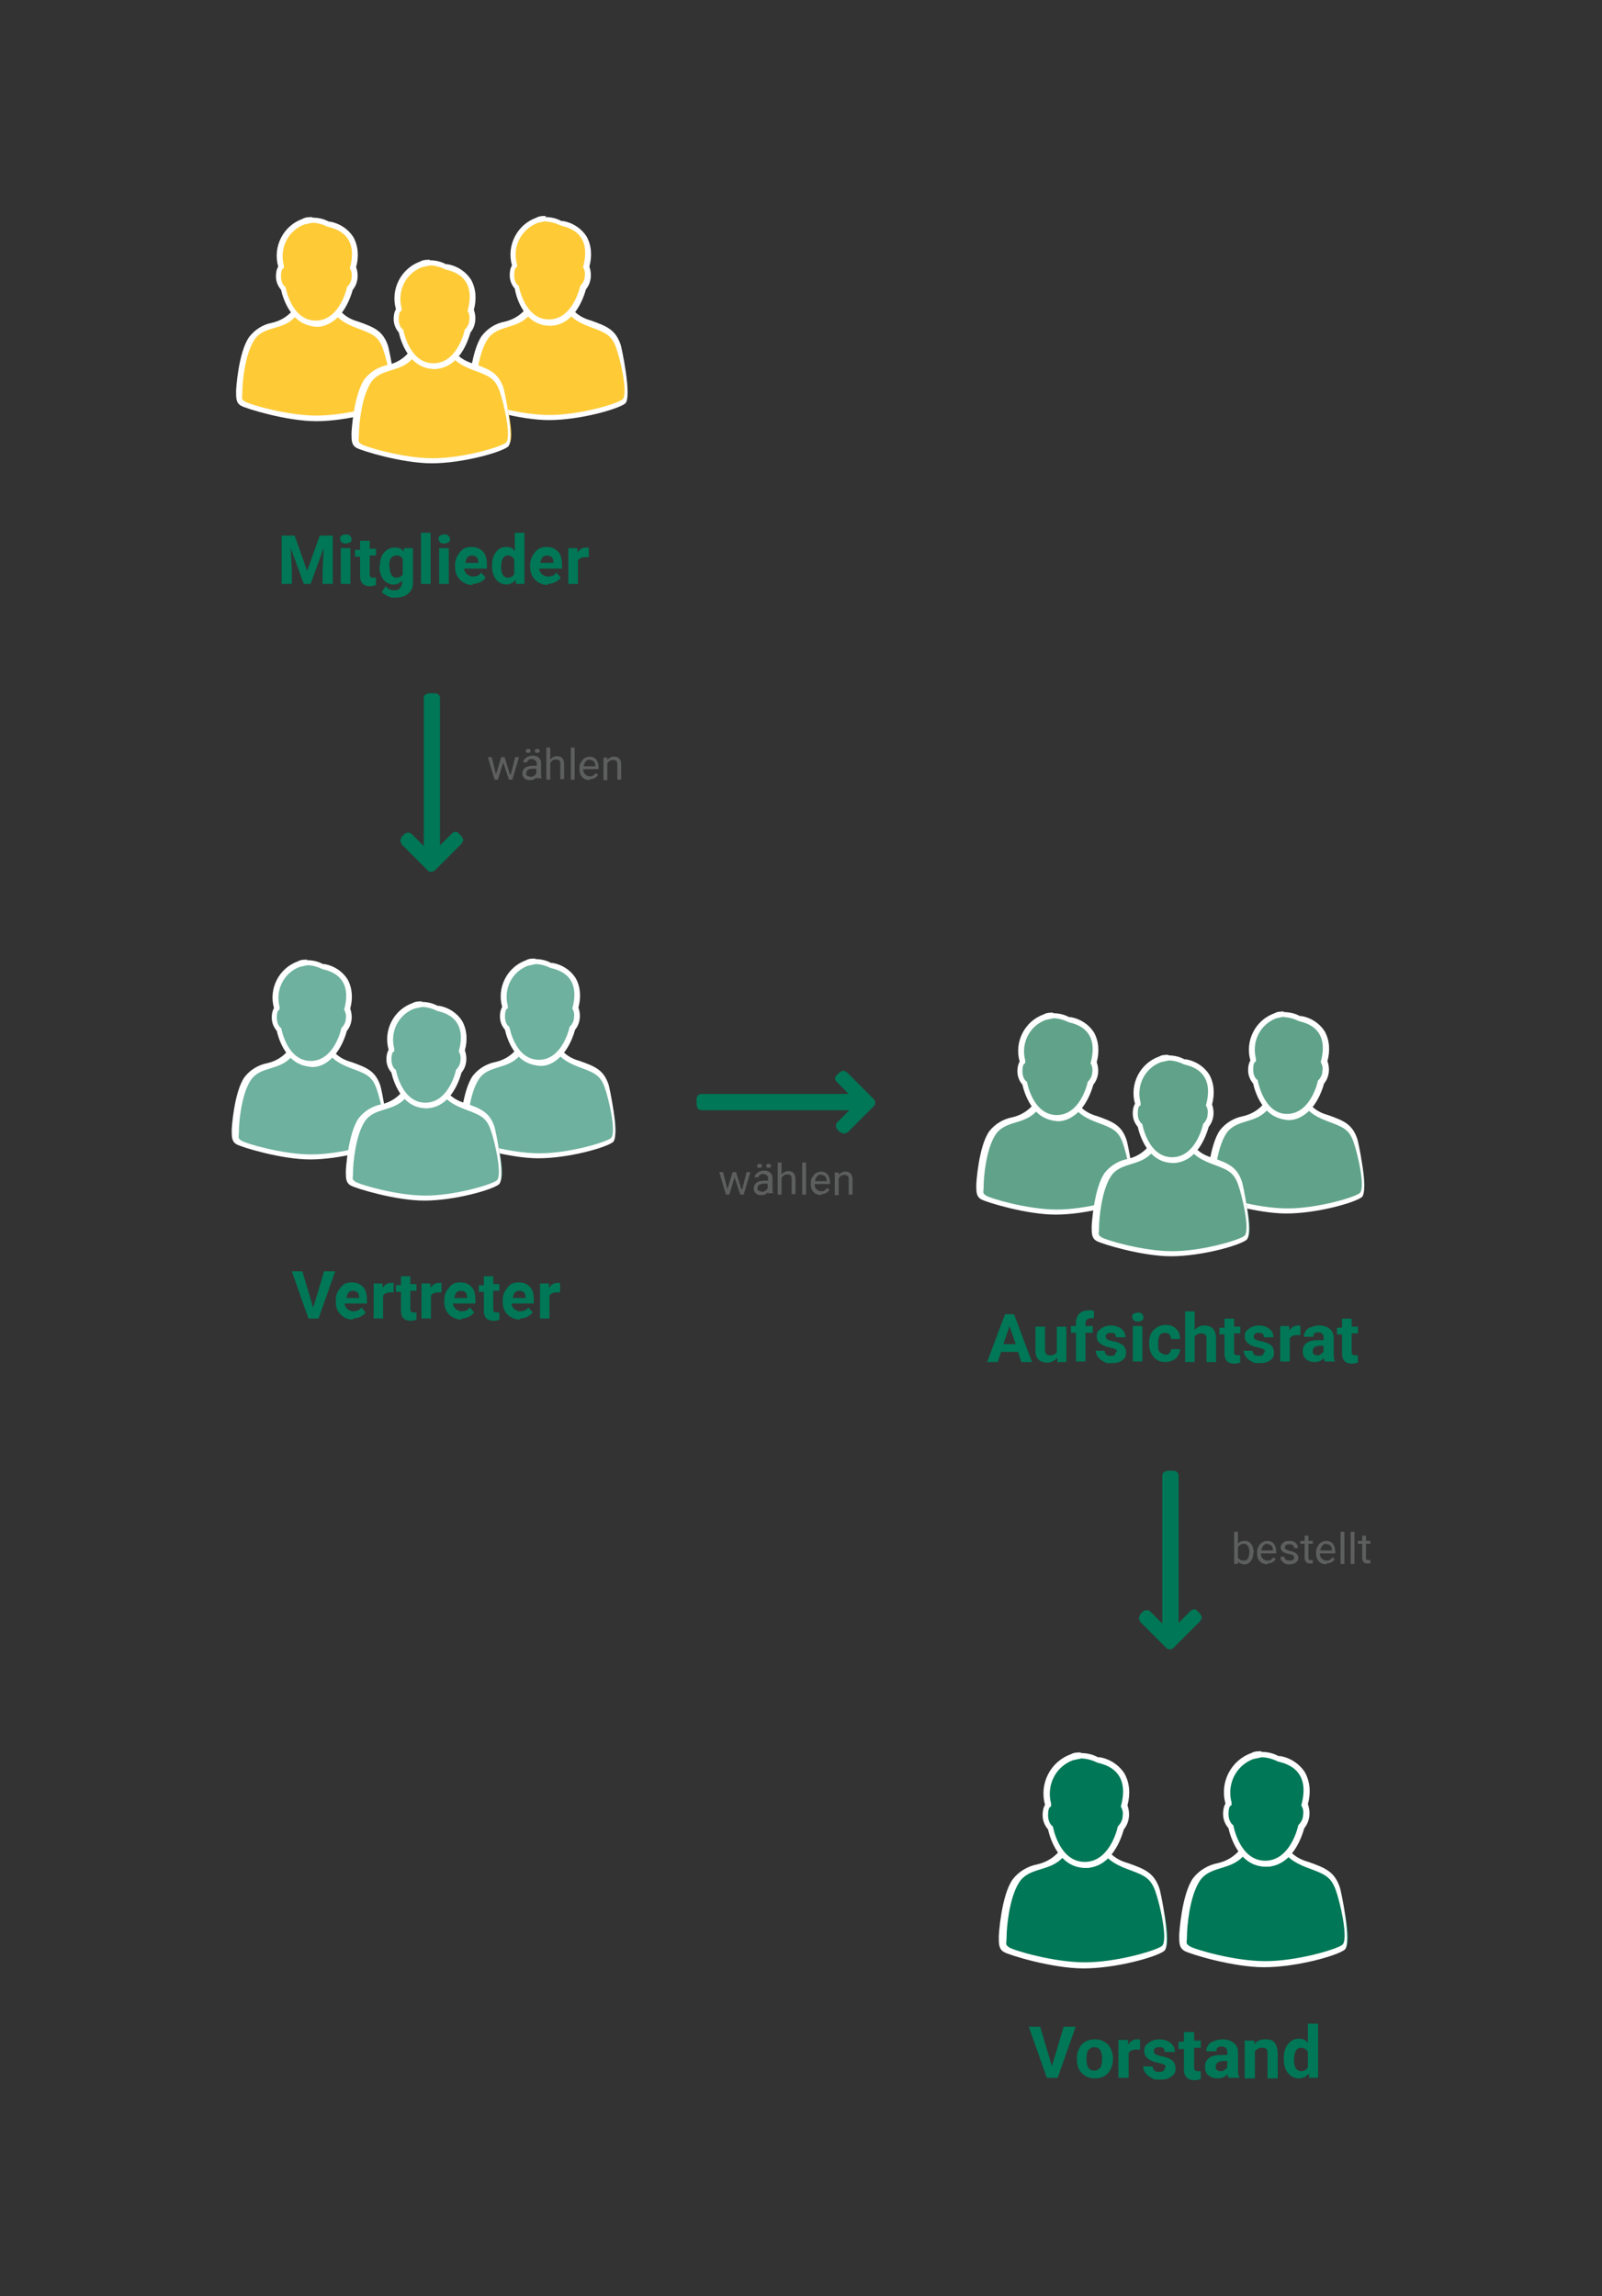 <?xml version="1.0" encoding="UTF-8"?>
<svg xmlns="http://www.w3.org/2000/svg" id="Ebene_1" data-name="Ebene 1" viewBox="0 0 390 558.99">
  <rect x="0" y="0" width="390" height="558.99" fill="#333333" stroke="none"/>
  <defs>
    <style>
      .cls-1 {
        fill: #5d5f5e;
      }

      .cls-2 {
        fill: #60a38a;
      }

      .cls-3 {
        isolation: isolate;
      }

      .cls-4 {
        fill: #fff;
      }

      .cls-5 {
        fill: #fecb37;
      }

      .cls-6 {
        fill: #007756;
      }

      .cls-7 {
        fill: #6db19e;
      }
    </style>
  </defs>
  <g class="cls-3">
    <path class="cls-1" d="M124.37,188.52l1.05-4.2h.93l-1.63,5.49h-.82l-1.4-4.2-1.28,4.2h-.82l-1.63-5.49h.93l1.05,4.2,1.28-4.2h.82l1.28,4.2h.23Z"></path>
    <path class="cls-1" d="M130.79,189.81s0-.35-.12-.58c-.47.47-.93.7-1.63.7s-1.05-.12-1.4-.47c-.35-.35-.47-.7-.47-1.17s.23-1.05.7-1.4,1.05-.47,1.87-.47h.93v-.47c0-.35,0-.58-.35-.82-.23-.23-.47-.35-.82-.35s-.58,0-.82.23c-.23.12-.35.35-.35.58h-.93c0-.23,0-.58.35-.82s.47-.47.82-.58c.35-.12.7-.23,1.05-.23.58,0,1.17.12,1.52.47s.58.7.58,1.28v2.57c0,.47,0,.93.23,1.17h-1.05l-.12.35ZM127.99,182.8c0-.12,0-.23.12-.35,0,0,.23-.12.47-.12s.35,0,.47.12c0,0,.12.23.12.35s0,.23-.12.35c0,0-.23.12-.47.12s-.35,0-.47-.12c0,0-.12-.23-.12-.35ZM129.16,189.11c.35,0,.58,0,.82-.23s.47-.35.58-.58v-1.17h-.7c-1.17,0-1.75.35-1.75,1.05s0,.58.35.7c.23.12.47.23.82.23h-.12ZM130.21,182.8c0-.12,0-.23.12-.35,0,0,.23-.12.47-.12s.35,0,.47.12c0,0,.12.23.12.35s0,.23-.12.35c0,0-.23.12-.47.12s-.35,0-.47-.12c0,0-.12-.23-.12-.35Z"></path>
    <path class="cls-1" d="M133.95,184.9c.47-.47.93-.82,1.63-.82,1.17,0,1.75.7,1.75,1.98v3.62h-.93v-3.62c0-.35,0-.7-.23-.93s-.47-.23-.82-.23-.58,0-.82.23c-.23.12-.47.35-.58.7v3.97h-.93v-7.82h.93v3.04-.12Z"></path>
    <path class="cls-1" d="M139.9,189.81h-.93v-7.82h.93v7.82Z"></path>
    <path class="cls-1" d="M143.64,189.92c-.7,0-1.4-.23-1.87-.7s-.7-1.17-.7-1.98h0c0-.7,0-1.17.35-1.63s.47-.82.93-1.05c.35-.23.82-.35,1.17-.35.7,0,1.28.23,1.63.7s.58,1.17.58,1.98v.35h-3.74c0,.58.12.93.47,1.28s.7.47,1.17.47.58,0,.82-.23c.23-.12.47-.35.58-.58l.58.47c-.47.7-1.17,1.05-2.1,1.05l.12.23ZM143.52,184.9c-.35,0-.7.12-.93.47-.23.23-.47.7-.47,1.17h2.8c0-.58-.12-.93-.35-1.17s-.58-.35-.93-.35l-.12-.12Z"></path>
    <path class="cls-1" d="M147.84,184.32v.7c.47-.58,1.05-.82,1.63-.82,1.17,0,1.75.7,1.75,1.98v3.62h-.93v-3.62c0-.35,0-.7-.23-.93s-.47-.23-.82-.23-.58,0-.82.23c-.23.12-.47.35-.58.7v3.97h-.93v-5.49h.93v-.12Z"></path>
  </g>
  <g class="cls-3">
    <path class="cls-1" d="M180.7,289.54l1.05-4.2h.93l-1.63,5.49h-.82l-1.4-4.2-1.28,4.2h-.82l-1.63-5.49h.93l1.05,4.2,1.28-4.2h.82l1.28,4.2h.23Z"></path>
    <path class="cls-1" d="M187.12,290.83s0-.35-.12-.58c-.47.47-.93.7-1.63.7s-1.05-.12-1.4-.47c-.35-.35-.47-.7-.47-1.17s.23-1.05.7-1.4,1.05-.47,1.87-.47h.93v-.47c0-.35,0-.58-.35-.82-.23-.23-.47-.35-.82-.35s-.58,0-.82.23c-.23.12-.35.35-.35.58h-.93c0-.23,0-.58.35-.82s.47-.47.82-.58c.35-.12.7-.23,1.05-.23.58,0,1.17.12,1.52.47s.58.7.58,1.28v2.57c0,.47,0,.93.23,1.17h-1.05l-.12.35ZM184.31,283.82c0-.12,0-.23.12-.35,0,0,.23-.12.47-.12s.35,0,.47.12c0,0,.12.23.12.35s0,.23-.12.35c0,0-.23.12-.47.12s-.35,0-.47-.12c0,0-.12-.23-.12-.35ZM185.48,290.13c.35,0,.58,0,.82-.23s.47-.35.58-.58v-1.17h-.7c-1.17,0-1.75.35-1.75,1.05s0,.58.35.7c.23.12.47.23.82.23h-.12ZM186.53,283.82c0-.12,0-.23.12-.35,0,0,.23-.12.47-.12s.35,0,.47.12c0,0,.12.23.12.35s0,.23-.12.35c0,0-.23.12-.47.12s-.35,0-.47-.12c0,0-.12-.23-.12-.35Z"></path>
    <path class="cls-1" d="M190.27,285.92c.47-.47.93-.82,1.63-.82,1.17,0,1.75.7,1.75,1.98v3.62h-.93v-3.62c0-.35,0-.7-.23-.93s-.47-.23-.82-.23-.58,0-.82.23c-.23.12-.47.35-.58.7v3.97h-.93v-7.82h.93v3.04-.12Z"></path>
    <path class="cls-1" d="M196.22,290.83h-.93v-7.82h.93v7.82Z"></path>
    <path class="cls-1" d="M199.96,290.94c-.7,0-1.4-.23-1.87-.7s-.7-1.17-.7-1.98h0c0-.7,0-1.17.35-1.63s.47-.82.93-1.05c.35-.23.82-.35,1.17-.35.7,0,1.28.23,1.63.7s.58,1.17.58,1.98v.35h-3.74c0,.58.12.93.47,1.28s.7.47,1.17.47.58,0,.82-.23c.23-.12.47-.35.58-.58l.58.47c-.47.7-1.17,1.05-2.1,1.05l.12.23ZM199.84,285.92c-.35,0-.7.12-.93.47-.23.23-.47.7-.47,1.17h2.8c0-.58-.12-.93-.35-1.17s-.58-.35-.93-.35l-.12-.12Z"></path>
    <path class="cls-1" d="M204.16,285.34v.7c.47-.58,1.05-.82,1.63-.82,1.17,0,1.75.7,1.75,1.98v3.62h-.93v-3.62c0-.35,0-.7-.23-.93s-.47-.23-.82-.23-.58,0-.82.23c-.23.12-.47.35-.58.7v3.97h-.93v-5.49h.93v-.12Z"></path>
  </g>
  <g class="cls-3">
    <path class="cls-1" d="M305.11,378.04c0,.82-.23,1.52-.58,1.98s-.93.82-1.52.82-1.28-.23-1.63-.7v.58h-.93v-7.82h.93v2.92c.35-.47.93-.7,1.63-.7s1.17.23,1.63.82c.35.47.58,1.17.58,2.1h-.12ZM304.17,377.92c0-.7-.12-1.17-.35-1.52-.23-.35-.58-.58-1.05-.58s-1.05.23-1.4.82v2.45c.23.58.7.82,1.4.82s.82-.23,1.05-.58c.23-.35.35-.93.35-1.63v.23Z"></path>
    <path class="cls-1" d="M308.61,380.84c-.7,0-1.4-.23-1.87-.7s-.7-1.17-.7-1.98h0c0-.7,0-1.17.35-1.63.23-.47.47-.82.93-1.05.35-.23.82-.35,1.17-.35.7,0,1.28.23,1.63.7s.58,1.17.58,1.98v.35h-3.74c0,.58.12.93.47,1.28s.7.47,1.17.47.58,0,.82-.23c.23-.12.47-.35.58-.58l.58.47c-.47.7-1.17,1.05-2.1,1.05l.12.23ZM308.49,375.82c-.35,0-.7.12-.93.47-.23.23-.47.7-.47,1.17h2.8c0-.58-.12-.93-.35-1.17-.23-.23-.58-.35-.93-.35l-.12-.12Z"></path>
    <path class="cls-1" d="M315.03,379.21c0-.23,0-.47-.23-.58s-.58-.23-1.05-.35c-.47,0-.82-.23-1.17-.35-.23-.12-.47-.35-.58-.47-.12-.23-.23-.47-.23-.7,0-.47.23-.82.58-1.17s.82-.47,1.52-.47,1.17.12,1.52.47c.35.35.58.7.58,1.28h-.93c0-.23,0-.47-.35-.7-.23-.23-.47-.23-.82-.23s-.58,0-.82.23c-.23.12-.23.35-.23.58s0,.35.23.47c.23,0,.47.23.93.35.47,0,.82.23,1.17.35s.47.35.7.58c.12.23.23.47.23.7,0,.47-.23.93-.58,1.17s-.93.47-1.52.47-.82,0-1.17-.23c-.35-.12-.58-.35-.82-.7-.23-.23-.23-.58-.23-.93h.93c0,.35.12.58.35.7.23.23.58.23.93.23s.7,0,.82-.23c.23-.12.35-.35.35-.58l-.12.12Z"></path>
    <path class="cls-1" d="M318.53,373.84v1.28h1.05v.7h-1.05v3.39c0,.23,0,.35.12.47,0,0,.23.12.47.12h.47v.82h-.7c-.47,0-.7-.12-.93-.35-.23-.23-.35-.58-.35-1.05v-3.39h-1.05v-.7h1.05v-1.28h.93Z"></path>
    <path class="cls-1" d="M322.97,380.84c-.7,0-1.4-.23-1.87-.7s-.7-1.17-.7-1.98h0c0-.7,0-1.17.35-1.63.23-.47.47-.82.93-1.05.35-.23.82-.35,1.17-.35.7,0,1.28.23,1.63.7s.58,1.17.58,1.98v.35h-3.74c0,.58.12.93.47,1.28s.7.47,1.17.47.58,0,.82-.23c.23-.12.47-.35.58-.58l.58.47c-.47.7-1.17,1.05-2.1,1.05l.12.23ZM322.85,375.82c-.35,0-.7.12-.93.47-.23.23-.47.7-.47,1.17h2.8c0-.58-.12-.93-.35-1.17-.23-.23-.58-.35-.93-.35l-.12-.12Z"></path>
    <path class="cls-1" d="M327.29,380.73h-.93v-7.82h.93v7.82Z"></path>
    <path class="cls-1" d="M329.74,380.73h-.93v-7.82h.93v7.82Z"></path>
    <path class="cls-1" d="M332.54,373.84v1.28h1.05v.7h-1.05v3.39c0,.23,0,.35.12.47,0,0,.23.12.47.12h.47v.82h-.7c-.47,0-.7-.12-.93-.35-.23-.23-.35-.58-.35-1.05v-3.39h-1.05v-.7h1.05v-1.28h.93Z"></path>
  </g>
  <g>
    <path class="cls-5" d="M133.63,101.45c-7.06,0-16.62-2.63-17.86-3.6s-.83-1.25-.83-3.05.55-9.14,3.05-12.74c1.25-1.66,3.18-2.77,5.26-3.18,1.8-.42,3.46-1.25,4.85-2.63l.42-.55.55.55c1.25,1.38,2.91,2.22,4.85,2.35,1.8-.14,3.32-.97,4.43-2.35l.55-.69.55.69c1.25,1.25,2.77,2.08,4.43,2.49,3.74,1.25,5.54,2.08,6.78,5.4,0,0,3.6,11.91,1.25,13.57-2.35,1.66-11.08,3.88-18.14,3.88h0l-.14-.14Z"></path>
    <path class="cls-4" d="M138.89,76.8s.97,1.38,4.71,2.77c3.74,1.38,5.26,1.94,6.37,4.98s3.05,11.63,1.52,12.74-10.52,3.74-17.72,3.74h0c-7.2,0-16.48-2.77-17.45-3.46s-.55-.69-.55-2.49.55-8.86,2.91-12.46,7.06-2.35,10.11-5.82c1.38,1.52,3.18,2.35,5.26,2.49,1.94,0,3.74-.97,4.98-2.49M138.89,74.45l-1.11,1.52c-.97,1.25-2.49,1.94-4.02,2.08-1.66-.14-3.18-.97-4.29-2.22l-1.11-1.11-.97,1.11c-1.25,1.25-2.77,2.08-4.57,2.49-2.22.42-4.15,1.66-5.54,3.46-2.63,3.74-3.18,12.74-3.18,13.15h0c0,1.8,0,2.91,1.25,3.6s11.08,3.74,18.28,3.74h0c7.48,0,16.75-2.63,18.55-4.02,1.8-1.38-.97-14.26-1.11-14.4-1.25-3.6-3.32-4.43-7.2-5.82-1.52-.42-2.91-1.11-4.02-2.22l-1.11-1.52h0l.14.14Z"></path>
    <path class="cls-5" d="M133.77,78.46c-5.82,0-7.75-6.92-8.03-8.45-.83-.83-1.25-1.94-1.11-3.05,0-.83.14-1.52.69-2.22v-.42c-1.11-4.43,1.11-9,5.4-10.66.69-.28,1.38-.42,2.22-.42,1.25,0,2.63.42,3.74.97h.55c2.08.42,3.88,1.8,4.98,3.6,1.11,2.22,1.25,4.71.55,7.06.28.69.42,1.52.42,2.35,0,.97-.42,1.94-1.11,2.63-.42,1.52-2.49,8.45-8.31,8.45h0v.14Z"></path>
    <path class="cls-4" d="M132.8,53.95c1.25,0,2.63.42,3.74.97.69.28,7.89,1.11,5.4,10.11.42.69.55,1.38.42,2.22,0,.83-.42,1.66-1.11,2.35-.28,1.38-2.22,8.17-7.62,8.17h0c-5.95,0-7.34-8.17-7.34-8.17,0,0-1.11-.55-1.11-2.63s.69-1.94.69-1.94v-.69c-1.25-4.15.97-8.58,5.12-10.11l1.94-.42M132.94,52.57h0c-.83,0-1.66,0-2.35.42-4.71,1.66-7.34,6.78-5.95,11.63h0c-.42.69-.55,1.52-.55,2.35,0,1.25.42,2.35,1.25,3.32.28,2.08,2.35,9,8.45,9s8.31-6.92,8.86-8.86c1.25-1.52,1.52-3.6.83-5.54.69-2.49.55-5.12-.69-7.34-1.25-1.94-3.32-3.32-5.68-3.74h-.42c-1.25-.69-2.63-.97-4.02-.97,0,0,.28-.28.28-.28Z"></path>
    <path class="cls-5" d="M76.86,101.73c-7.06,0-16.62-2.63-17.86-3.6s-.83-1.25-.83-3.05.55-9.14,3.05-12.74c1.25-1.66,3.18-2.77,5.26-3.18,1.8-.42,3.46-1.25,4.85-2.63l.42-.55.55.55c1.25,1.38,2.91,2.22,4.85,2.35,1.66,0,3.32-.97,4.43-2.22l.55-.69.55.69c1.25,1.11,2.77,1.94,4.43,2.35,3.74,1.25,5.54,2.08,6.78,5.4,0,0,3.6,11.91,1.25,13.57-2.35,1.66-11.08,3.88-18.14,3.88h0l-.14-.14Z"></path>
    <path class="cls-4" d="M82.12,77.08s.97,1.38,4.71,2.77,5.26,1.94,6.37,4.98,3.05,11.63,1.52,12.74c-1.52,1.11-10.52,3.6-17.72,3.6h0c-7.2,0-16.48-2.77-17.45-3.46s-.55-.69-.55-2.49.55-8.86,2.91-12.46,7.06-2.22,9.97-5.68c1.38,1.52,3.18,2.35,5.26,2.49,1.94,0,3.74-.97,4.98-2.49M81.98,74.72l-1.11,1.52c-.97,1.25-2.49,1.94-4.02,2.08-1.66-.14-3.18-.97-4.29-2.22l-.83-1.11-.97,1.11c-1.25,1.25-2.77,2.08-4.57,2.49-2.22.42-4.15,1.66-5.54,3.46-2.63,3.74-3.18,12.74-3.18,13.15h0c0,1.8,0,2.91,1.25,3.6s11.08,3.74,18.28,3.74h0c7.48,0,16.75-2.63,18.55-4.02s-.97-14.26-1.11-14.4c-1.25-3.6-3.32-4.43-7.2-5.82-1.52-.42-2.91-1.11-4.02-2.22l-1.11-1.52h-.28l.14.14Z"></path>
    <path class="cls-5" d="M77,78.74c-5.82,0-7.75-6.92-8.03-8.45-.83-.69-1.11-1.8-1.11-2.91,0-.83.14-1.52.69-2.22v-.42c-1.11-4.43,1.11-9,5.4-10.66.69-.28,1.38-.42,2.22-.42,1.25,0,2.63.42,3.74.97h.55c2.22.42,4.02,1.66,5.26,3.46,1.11,2.22,1.25,4.71.55,7.06.28.69.42,1.52.42,2.35,0,.97-.42,1.94-1.11,2.63-.42,1.52-2.49,8.45-8.31,8.45h-.28v.14Z"></path>
    <path class="cls-4" d="M76.03,54.23c1.25,0,2.63.42,3.74.97.69.28,7.89,1.11,5.4,10.11.42.69.55,1.38.42,2.22,0,.83-.42,1.66-1.11,2.35-.28,1.38-2.22,8.17-7.62,8.17h0c-5.95,0-7.34-8.17-7.34-8.17,0,0-1.11-.55-1.11-2.63s.69-1.94.69-1.94v-.69c-1.11-4.15.97-8.45,4.98-9.97l1.94-.42M76.03,52.85h0c-.83,0-1.66,0-2.35.42-4.71,1.66-7.34,6.78-5.95,11.63h0c-.42.69-.55,1.52-.55,2.35,0,1.25.42,2.35,1.25,3.32.42,1.94,2.49,8.86,8.58,8.86s8.31-6.92,8.86-8.86c1.25-1.52,1.52-3.6.83-5.54.69-2.49.55-5.12-.69-7.34-1.25-1.94-3.32-3.32-5.68-3.74h-.28c-1.25-.69-2.63-.97-4.02-.97h0v-.14Z"></path>
    <path class="cls-5" d="M105.38,112.11c-7.06,0-16.62-2.63-17.86-3.6s-.83-1.25-.83-3.05.55-9.14,3.05-12.74c1.25-1.66,3.18-2.77,5.26-3.18,1.8-.42,3.46-1.25,4.85-2.63l.42-.55.55.55c1.25,1.38,2.91,2.22,4.85,2.35,1.66,0,3.32-.97,4.43-2.22l.55-.69.55.69c1.25,1.25,2.77,2.08,4.43,2.49,3.74,1.25,5.54,2.08,6.78,5.4,0,0,3.6,11.91,1.25,13.57-2.35,1.66-11.08,3.88-18.14,3.88v-.28h-.14Z"></path>
    <path class="cls-4" d="M110.5,87.33s.97,1.38,4.71,2.77c3.74,1.38,5.26,1.94,6.37,4.98s3.05,11.63,1.52,12.74-10.52,3.74-17.72,3.74h0c-7.2,0-16.48-2.77-17.45-3.46s-.55-.69-.55-2.49.55-8.86,2.91-12.46c2.35-3.6,7.06-2.35,10.11-5.82,1.38,1.52,3.18,2.35,5.26,2.49,1.94,0,3.74-.97,4.98-2.49M110.5,84.97l-1.11,1.52c-.97,1.25-2.49,1.94-4.02,2.08-1.66-.14-3.18-.97-4.29-2.22l-1.11-1.11-.97,1.11c-1.25,1.25-2.77,2.08-4.57,2.49-2.22.42-4.29,1.66-5.68,3.46-2.63,3.74-3.18,12.74-3.18,13.15h0c0,1.8,0,2.91,1.25,3.6s11.08,3.74,18.28,3.74h0c7.48,0,16.75-2.63,18.55-4.02s-.97-14.26-1.11-14.4c-1.25-3.6-3.32-4.43-7.2-5.82-1.52-.42-2.91-1.11-4.02-2.22l-1.11-1.52h0l.28.14Z"></path>
    <path class="cls-5" d="M105.52,88.99c-5.82,0-7.75-6.92-8.03-8.45-.83-.69-1.11-1.8-1.11-2.91,0-.83.14-1.52.69-2.22v-.55c-1.11-4.43,1.11-9,5.4-10.66.69-.28,1.38-.42,2.22-.42,1.25,0,2.63.42,3.74.97h.55c2.22.42,4.02,1.66,5.26,3.46,1.11,2.22,1.25,4.71.55,7.06.28.69.42,1.52.42,2.35,0,.97-.42,1.94-1.11,2.63-.42,1.52-2.49,8.45-8.31,8.45,0,0-.28.28-.28.28Z"></path>
    <path class="cls-4" d="M104.69,64.62c1.25,0,2.63.42,3.74.97.69.28,7.89,1.11,5.4,10.11.42.69.55,1.38.42,2.22,0,.83-.42,1.66-1.11,2.35-.28,1.38-2.22,8.17-7.62,8.17h0c-5.95,0-7.34-8.17-7.34-8.17,0,0-1.11-.55-1.11-2.63s.69-1.94.69-1.94v-.69c-1.11-4.15.97-8.45,4.98-9.97l1.94-.42M104.69,63.23h0c-.83,0-1.66,0-2.35.42-4.71,1.66-7.34,6.78-5.95,11.63h0c-.42.69-.55,1.52-.55,2.35,0,1.25.42,2.35,1.25,3.32.42,1.94,2.49,8.86,8.58,8.86s8.31-6.92,8.86-8.86c1.25-1.52,1.52-3.6.83-5.54.69-2.49.55-5.12-.69-7.34-1.25-1.94-3.32-3.32-5.68-3.74h-.42c-1.25-.69-2.63-.97-4.02-.97h0l.14-.14Z"></path>
    <g class="cls-3">
      <path class="cls-6" d="M71.73,130.39l3.05,8.58,3.05-8.58h3.18v11.77h-2.49v-3.18l.28-5.54-3.18,8.72h-1.66l-3.18-8.72.28,5.54v3.18h-2.49v-11.77s3.18,0,3.18,0Z"></path>
      <path class="cls-6" d="M82.81,131.22c0-.42,0-.69.42-.83.28-.28.55-.28.97-.28s.69,0,.97.28.42.55.42.83,0,.69-.42.83-.55.28-.97.28-.69,0-.97-.28-.42-.55-.42-.83ZM85.3,142.16h-2.35v-8.72h2.35v8.72Z"></path>
      <path class="cls-6" d="M90.01,131.36v2.22h1.52v1.66h-1.52v4.43c0,.28,0,.55.14.69,0,.14.42.28.69.28h.69v1.8c-.42.14-.97.28-1.38.28-1.66,0-2.49-.83-2.49-2.49v-4.71h-1.25v-1.66h1.25v-2.22h2.35v-.28Z"></path>
      <path class="cls-6" d="M92.5,137.73c0-1.38.28-2.49.97-3.18.69-.83,1.52-1.25,2.63-1.25s1.66.28,2.22.97v-.83h2.22v8.45c0,.83-.14,1.38-.55,1.94s-.83.97-1.52,1.25-1.38.42-2.22.42-1.25,0-1.94-.42-1.11-.55-1.38-.97l.97-1.38c.55.69,1.25.97,2.08.97s1.11-.14,1.38-.55c.28-.28.55-.83.55-1.38v-.42c-.55.55-1.25.97-2.08.97s-1.94-.42-2.49-1.25c-.69-.83-.97-1.94-.97-3.32h.14ZM94.86,138c0,.83.14,1.38.42,1.94.28.42.69.69,1.25.69s1.25-.28,1.52-.83v-3.74c-.28-.55-.83-.83-1.52-.83s-.97.28-1.38.69c-.28.42-.42,1.11-.42,2.08h.14Z"></path>
      <path class="cls-6" d="M104.83,142.16h-2.35v-12.46h2.35v12.46Z"></path>
      <path class="cls-6" d="M106.77,131.22c0-.42,0-.69.42-.83.28-.28.55-.28.97-.28s.69,0,.97.28.42.55.42.83,0,.69-.42.83-.55.28-.97.28-.69,0-.97-.28-.42-.55-.42-.83ZM109.26,142.16h-2.35v-8.72h2.35v8.72Z"></path>
      <path class="cls-6" d="M115.21,142.43c-1.25,0-2.35-.42-3.18-1.25s-1.25-1.8-1.25-3.18v-.28c0-.83.14-1.66.55-2.35s.83-1.25,1.38-1.66,1.38-.55,2.08-.55c1.25,0,2.08.42,2.77,1.11s.97,1.8.97,3.18v.97h-5.54c0,.55.28.97.69,1.38.42.28.83.55,1.38.55.97,0,1.66-.28,2.08-.97l1.11,1.25c-.42.55-.83.83-1.38,1.11-.55.28-1.25.42-1.94.42l.28.28ZM114.93,135.23c-.42,0-.83.14-1.11.42s-.42.83-.55,1.38h3.18c0-.69-.14-1.11-.42-1.38s-.69-.42-1.11-.42Z"></path>
      <path class="cls-6" d="M119.78,137.73c0-1.38.28-2.49.97-3.32.55-.83,1.38-1.25,2.49-1.25s1.52.28,2.08.97v-4.43h2.35v12.46h-2.08v-.97c-.69.69-1.38,1.11-2.35,1.11s-1.8-.42-2.49-1.25-.97-1.94-.97-3.32ZM122,138c0,.83.14,1.52.42,1.94.28.42.69.69,1.25.69s1.25-.28,1.52-.97v-3.46c-.28-.55-.83-.97-1.52-.97-1.11,0-1.66.97-1.66,2.77Z"></path>
      <path class="cls-6" d="M133.49,142.43c-1.25,0-2.35-.42-3.18-1.25s-1.25-1.8-1.25-3.18v-.28c0-.83.14-1.66.55-2.35s.83-1.25,1.38-1.66,1.38-.55,2.08-.55c1.25,0,2.08.42,2.77,1.11s.97,1.8.97,3.18v.97h-5.54c0,.55.28.97.69,1.38.42.28.83.55,1.38.55.97,0,1.66-.28,2.08-.97l1.11,1.25c-.42.55-.83.83-1.38,1.11-.55.28-1.25.42-1.94.42l.28.28ZM133.21,135.23c-.42,0-.83.14-1.11.42s-.42.83-.55,1.38h3.18c0-.69-.14-1.11-.42-1.38s-.69-.42-1.11-.42Z"></path>
      <path class="cls-6" d="M143.32,135.65h-.83c-.83,0-1.52.28-1.8.83v5.68h-2.35v-8.72h2.22v1.11c.55-.83,1.25-1.25,2.08-1.25s.55,0,.69,0v2.35Z"></path>
    </g>
  </g>
  <path class="cls-6" d="M213.06,268.37c0,.29,0,.59-.29.88l-6.44,6.44-.88.29-.88-.29-.73-.73c-.44-.44-.44-1.32,0-1.76l2.93-2.93h-36.02c-.29,0-.73-.15-.88-.44-.15-.29-.29-.59-.29-.88v-1.32c0-.29,0-.59.29-.88.15-.29.59-.44.88-.44h35.87l-2.93-2.93c-.44-.44-.59-1.17,0-1.61h0l.73-.73.88-.44.88.44,6.44,6.44c.29.29.44.59.44,1.02v-.15Z"></path>
  <path class="cls-6" d="M284.86,401.53c-.29,0-.59,0-.88-.29l-6.44-6.44-.29-.88.29-.88.73-.73c.44-.44,1.32-.44,1.76,0l2.93,2.93v-36.02c0-.29.15-.73.44-.88.29-.15.59-.29.88-.29h1.32c.29,0,.59,0,.88.29.29.15.44.59.44.88v35.87l2.93-2.93c.44-.44,1.17-.59,1.61,0h0l.73.73.44.88-.44.88-6.44,6.44c-.29.29-.59.44-1.02.44h.15Z"></path>
  <path class="cls-6" d="M105.06,212.25c-.29,0-.59,0-.88-.29l-6.44-6.44-.29-.88.29-.88.73-.73c.44-.44,1.32-.44,1.76,0l2.93,2.93v-36.02c0-.29.15-.73.44-.88.29-.15.59-.29.88-.29h1.32c.29,0,.59,0,.88.29.29.15.44.59.44.88v35.87l2.93-2.93c.44-.44,1.17-.59,1.61,0h0l.73.73.44.88-.44.88-6.44,6.44c-.29.29-.59.44-1.02.44h.15Z"></path>
  <g>
    <path class="cls-7" d="M131.19,281.17c-6.91,0-16.26-2.57-17.48-3.52s-.81-1.22-.81-2.98.54-8.94,2.98-12.46c1.22-1.63,3.12-2.71,5.15-3.12,1.76-.41,3.39-1.22,4.74-2.57l.41-.54.54.54c1.22,1.35,2.84,2.17,4.74,2.3,1.63,0,3.25-.95,4.34-2.17l.54-.68.54.68c1.22,1.22,2.71,2.03,4.34,2.44,3.66,1.22,5.42,2.03,6.64,5.28,0,0,3.52,11.65,1.22,13.28s-10.84,3.79-17.75,3.79v-.27h-.14Z"></path>
    <path class="cls-4" d="M136.34,257.06s.95,1.35,4.61,2.71c3.66,1.35,5.15,1.9,6.23,4.88s2.98,11.38,1.49,12.46-10.3,3.66-17.34,3.66h0c-7.04,0-16.12-2.71-17.07-3.39s-.54-.68-.54-2.44.54-8.67,2.84-12.19c2.3-3.52,6.91-2.3,9.89-5.69,1.35,1.49,3.12,2.3,5.15,2.44,1.9,0,3.66-.95,4.88-2.44M136.34,254.75l-1.08,1.49c-.95,1.22-2.44,1.9-3.93,2.03-1.63-.14-3.12-.95-4.2-2.17l-1.08-1.08-.95,1.08c-1.22,1.22-2.71,2.03-4.47,2.44-2.17.41-4.2,1.63-5.55,3.39-2.57,3.66-3.12,12.46-3.12,12.87h0c0,1.76,0,2.84,1.22,3.52s10.84,3.66,17.88,3.66h0c7.32,0,16.39-2.57,18.15-3.93s-.95-13.95-1.08-14.09c-1.22-3.52-3.25-4.34-7.04-5.69-1.49-.41-2.84-1.08-3.93-2.17l-1.08-1.49h0l.27.14Z"></path>
    <path class="cls-7" d="M131.33,258.68c-5.69,0-7.59-6.77-7.86-8.26-.81-.81-1.22-1.9-1.08-2.98,0-.81.14-1.49.68-2.17v-.41c-1.08-4.34,1.08-8.81,5.28-10.43.68-.27,1.35-.41,2.17-.41,1.22,0,2.57.41,3.66.95h.54c2.17.41,3.93,1.63,5.15,3.39,1.08,2.17,1.22,4.61.54,6.91.27.68.41,1.49.41,2.3,0,.95-.41,1.9-1.08,2.57-.41,1.49-2.44,8.26-8.13,8.26l-.27.27h0Z"></path>
    <path class="cls-4" d="M130.38,234.7c1.22,0,2.57.41,3.66.95.68.27,7.72,1.08,5.28,9.89.41.68.54,1.35.41,2.17,0,.81-.41,1.63-1.08,2.3-.27,1.35-2.17,7.99-7.45,7.99h0c-5.83,0-7.18-7.99-7.18-7.99,0,0-1.08-.54-1.08-2.57s.68-1.9.68-1.9v-.68c-1.08-4.06.95-8.26,4.88-9.75l1.9-.41M130.38,233.35h0c-.81,0-1.63,0-2.3.41-4.61,1.63-7.18,6.64-5.83,11.38h0c-.41.68-.54,1.49-.54,2.3,0,1.22.41,2.3,1.22,3.25.41,1.9,2.44,8.67,8.4,8.67s8.13-6.77,8.67-8.67c1.22-1.49,1.49-3.52.81-5.42.68-2.44.54-5.01-.68-7.18-1.22-1.9-3.25-3.25-5.55-3.66h-.41c-1.22-.68-2.57-.95-3.93-.95h0l.14-.14Z"></path>
    <path class="cls-7" d="M75.65,281.44c-6.91,0-16.26-2.57-17.48-3.52s-.81-1.22-.81-2.98.54-8.94,2.98-12.46c1.22-1.63,3.12-2.71,5.15-3.12,1.76-.41,3.39-1.22,4.74-2.57l.41-.54.54.54c1.22,1.35,2.84,2.17,4.74,2.3,1.63,0,3.25-.95,4.34-2.17l.54-.68.54.68c1.22,1.22,2.71,2.03,4.34,2.44,3.66,1.22,5.42,2.03,6.64,5.28,0,0,3.52,11.65,1.22,13.28-2.3,1.63-10.84,3.79-17.75,3.79v-.27h-.14Z"></path>
    <path class="cls-4" d="M80.79,257.33s.95,1.35,4.61,2.71c3.66,1.35,5.15,1.9,6.23,4.88s2.98,11.38,1.49,12.46-10.3,3.66-17.34,3.66h0c-7.04,0-16.12-2.71-17.07-3.39s-.54-.68-.54-2.44.54-8.67,2.84-12.19c2.3-3.52,6.91-2.3,9.89-5.69,1.35,1.49,3.12,2.3,5.15,2.44,1.9,0,3.66-.95,4.88-2.44M80.79,255.03l-1.08,1.49c-.95,1.22-2.44,1.9-3.93,2.03-1.63-.14-3.12-.95-4.2-2.17l-1.08-1.08-.95,1.08c-1.22,1.22-2.71,2.03-4.47,2.44-2.17.41-4.2,1.63-5.55,3.39-2.57,3.66-3.12,12.46-3.12,12.87h0c0,1.76,0,2.84,1.22,3.52s10.84,3.66,17.88,3.66h0c7.32,0,16.39-2.57,18.15-3.93s-.95-13.95-1.08-14.09c-1.22-3.52-3.25-4.34-7.04-5.69-1.49-.41-2.84-1.08-3.93-2.17l-1.08-1.49h0l.27.14Z"></path>
    <path class="cls-7" d="M75.78,258.95c-5.69,0-7.59-6.77-7.86-8.26-.81-.68-1.08-1.76-1.08-2.84,0-.81.14-1.49.68-2.17v-.41c-1.08-4.34,1.08-8.81,5.28-10.43.68-.27,1.35-.41,2.17-.41,1.22,0,2.57.41,3.66.95h.54c2.17.41,3.93,1.63,5.15,3.39,1.08,2.17,1.22,4.61.54,6.91.27.68.41,1.49.41,2.3,0,.95-.41,1.9-1.08,2.57-.41,1.49-2.44,8.26-8.13,8.26h-.27v.14Z"></path>
    <path class="cls-4" d="M74.83,234.98c1.22,0,2.57.41,3.66.95.68.27,7.72,1.08,5.28,9.89.41.68.54,1.35.41,2.17,0,.81-.41,1.63-1.08,2.3-.27,1.35-2.17,7.99-7.45,7.99h0c-5.83,0-7.18-7.99-7.18-7.99,0,0-1.08-.54-1.08-2.57s.68-1.9.68-1.9v-.68c-1.08-4.06.95-8.26,4.88-9.75l1.9-.41M74.83,233.62h0c-.81,0-1.63,0-2.3.41-4.61,1.63-7.18,6.64-5.83,11.38h0c-.41.68-.54,1.49-.54,2.3,0,1.22.41,2.3,1.22,3.25.41,1.9,2.44,8.67,8.4,8.67s8.13-6.77,8.67-8.67c1.22-1.49,1.49-3.52.81-5.42.68-2.44.54-5.01-.68-7.18-1.22-1.9-3.25-3.25-5.55-3.66h-.41c-1.22-.68-2.57-.95-3.93-.95h0l.14-.14Z"></path>
    <path class="cls-7" d="M103.55,291.6c-6.91,0-16.26-2.57-17.48-3.52s-.81-1.22-.81-2.98.54-8.94,2.98-12.46c1.22-1.63,3.12-2.71,5.15-3.12,1.76-.41,3.39-1.22,4.74-2.57l.41-.54.54.54c1.22,1.35,2.84,2.17,4.74,2.3,1.63,0,3.25-.95,4.34-2.17l.54-.68.54.68c1.22,1.22,2.71,2.03,4.34,2.44,3.66,1.22,5.42,2.03,6.64,5.28,0,0,3.52,11.65,1.22,13.28s-10.84,3.79-17.75,3.79v-.27h-.14Z"></path>
    <path class="cls-4" d="M108.57,267.35s.95,1.35,4.61,2.71,5.15,1.9,6.23,4.88,2.98,11.38,1.49,12.46-10.3,3.66-17.34,3.66h0c-7.04,0-16.12-2.71-17.07-3.39s-.54-.68-.54-2.44.54-8.67,2.84-12.19,6.91-2.3,9.89-5.69c1.35,1.49,3.12,2.3,5.15,2.44,1.9,0,3.66-.95,4.88-2.44M108.57,265.05l-1.08,1.49c-.95,1.22-2.44,1.9-3.93,2.03-1.63-.14-3.12-.95-4.2-2.17l-1.08-1.08-.95,1.08c-1.22,1.22-2.71,2.03-4.47,2.44-2.17.41-4.2,1.63-5.55,3.39-2.57,3.66-3.12,12.46-3.12,12.87h0c0,1.76,0,2.84,1.22,3.52s10.84,3.66,17.88,3.66h0c7.32,0,16.39-2.57,18.15-3.93s-.95-13.95-1.08-14.09c-1.22-3.52-3.25-4.34-7.04-5.69-1.49-.41-2.84-1.08-3.93-2.17l-1.08-1.49h0l.27.14Z"></path>
    <path class="cls-7" d="M103.55,268.98c-5.69,0-7.59-6.77-7.86-8.26-.81-.68-1.08-1.76-1.08-2.84,0-.81.14-1.49.68-2.17v-.54c-1.08-4.34,1.08-8.81,5.28-10.43.68-.27,1.35-.41,2.17-.41,1.22,0,2.57.41,3.66.95h.54c2.17.41,3.93,1.63,5.15,3.39,1.08,2.17,1.22,4.61.54,6.91.27.68.41,1.49.41,2.3,0,.95-.41,1.9-1.08,2.57-.41,1.49-2.44,8.26-8.13,8.26l-.27.27h0Z"></path>
    <path class="cls-4" d="M102.74,245.14c1.22,0,2.57.41,3.66.95.68.27,7.72,1.08,5.28,9.89.41.68.54,1.35.41,2.17,0,.81-.41,1.63-1.08,2.3-.27,1.35-2.17,7.99-7.45,7.99h0c-5.83,0-7.18-7.99-7.18-7.99,0,0-1.08-.54-1.08-2.57s.68-1.9.68-1.9v-.68c-1.08-4.06.95-8.26,4.88-9.75l1.9-.41M102.74,243.78h0c-.81,0-1.63,0-2.3.41-4.61,1.63-7.18,6.64-5.83,11.38h0c-.41.68-.54,1.49-.54,2.3,0,1.22.41,2.3,1.22,3.25.41,1.9,2.44,8.67,8.4,8.67s8.13-6.77,8.67-8.67c1.22-1.49,1.49-3.52.81-5.42.68-2.44.54-5.01-.68-7.18-1.22-1.9-3.25-3.25-5.55-3.66h-.41c-1.22-.68-2.57-.95-3.93-.95h0l.14-.14Z"></path>
    <g class="cls-3">
      <g class="cls-3">
        <path class="cls-6" d="M76.32,318.16l2.57-8.67h2.71l-4.06,11.52h-2.44l-4.06-11.52h2.57l2.57,8.67h.14Z"></path>
      </g>
      <g class="cls-3">
        <path class="cls-6" d="M86.08,321.27c-1.22,0-2.3-.41-3.12-1.22-.81-.81-1.22-1.76-1.22-3.12v-.27c0-.81.14-1.63.54-2.3s.81-1.22,1.35-1.63,1.35-.54,2.03-.54c1.22,0,2.03.41,2.71,1.08s.95,1.76.95,3.12v.95h-5.42c0,.54.27.95.68,1.35.41.27.81.54,1.35.54.95,0,1.63-.27,2.03-.95l1.08,1.22c-.41.54-.81.81-1.35,1.08-.54.27-1.22.41-1.9.41l.27.27ZM85.94,314.23c-.41,0-.81.14-1.08.41s-.41.81-.54,1.35h3.12c0-.68-.14-1.08-.41-1.35s-.68-.41-1.08-.41Z"></path>
      </g>
      <g class="cls-3">
        <path class="cls-6" d="M95.83,314.63h-.81c-.81,0-1.49.27-1.76.81v5.55h-2.3v-8.53h2.17v1.08c.54-.81,1.22-1.22,2.03-1.22s.54,0,.68,0v2.3Z"></path>
      </g>
      <g class="cls-3">
        <path class="cls-6" d="M99.9,310.43v2.17h1.49v1.63h-1.49v4.34c0,.27,0,.54.14.68,0,.14.41.27.68.27h.68v1.76c-.41.14-.95.27-1.35.27-1.63,0-2.44-.81-2.44-2.44v-4.61h-1.22v-1.63h1.22v-2.17h2.3v-.27Z"></path>
      </g>
      <g class="cls-3">
        <path class="cls-6" d="M107.48,314.63h-.81c-.81,0-1.49.27-1.76.81v5.55h-2.3v-8.53h2.17v1.08c.54-.81,1.22-1.22,2.03-1.22s.54,0,.68,0v2.3Z"></path>
      </g>
      <g class="cls-3">
        <path class="cls-6" d="M112.49,321.27c-1.22,0-2.3-.41-3.12-1.22-.81-.81-1.22-1.76-1.22-3.12v-.27c0-.81.14-1.63.54-2.3s.81-1.22,1.35-1.63,1.35-.54,2.03-.54c1.22,0,2.03.41,2.71,1.08s.95,1.76.95,3.12v.95h-5.42c0,.54.27.95.68,1.35.41.27.81.54,1.35.54.95,0,1.63-.27,2.03-.95l1.08,1.22c-.41.54-.81.81-1.35,1.08-.54.27-1.22.41-1.9.41l.27.27ZM112.22,314.23c-.41,0-.81.14-1.08.41s-.41.81-.54,1.35h3.12c0-.68-.14-1.08-.41-1.35s-.68-.41-1.08-.41Z"></path>
        <path class="cls-6" d="M120.08,310.43v2.17h1.49v1.63h-1.49v4.34c0,.27,0,.54.14.68,0,.14.41.27.68.27h.68v1.76c-.41.14-.95.27-1.35.27-1.63,0-2.44-.81-2.44-2.44v-4.61h-1.22v-1.63h1.22v-2.17h2.3v-.27Z"></path>
        <path class="cls-6" d="M126.72,321.27c-1.22,0-2.3-.41-3.12-1.22s-1.22-1.76-1.22-3.12v-.27c0-.81.14-1.63.54-2.3s.81-1.22,1.35-1.63,1.35-.54,2.03-.54c1.22,0,2.03.41,2.71,1.08s.95,1.76.95,3.12v.95h-5.42c0,.54.27.95.68,1.35.41.27.81.54,1.35.54.95,0,1.63-.27,2.03-.95l1.08,1.22c-.41.54-.81.81-1.35,1.08-.54.27-1.22.41-1.9.41l.27.27ZM126.45,314.23c-.41,0-.81.14-1.08.41s-.41.81-.54,1.35h3.12c0-.68-.14-1.08-.41-1.35s-.68-.41-1.08-.41Z"></path>
        <path class="cls-6" d="M136.34,314.63h-.81c-.81,0-1.49.27-1.76.81v5.55h-2.3v-8.53h2.17v1.08c.54-.81,1.22-1.22,2.03-1.22s.54,0,.68,0v2.3Z"></path>
      </g>
    </g>
  </g>
  <g>
    <path class="cls-2" d="M313.3,294.6c-6.99,0-16.44-2.6-17.67-3.56s-.82-1.23-.82-3.01.55-9.04,3.01-12.6c1.23-1.64,3.15-2.74,5.21-3.15,1.78-.41,3.42-1.23,4.79-2.6l.41-.55.55.55c1.23,1.37,2.88,2.19,4.79,2.33,1.64,0,3.29-.96,4.38-2.19l.55-.68.55.68c1.23,1.23,2.74,2.05,4.38,2.47,3.7,1.23,5.48,2.05,6.71,5.34,0,0,3.56,11.78,1.23,13.43s-10.96,3.84-17.95,3.84v-.27h-.14Z"></path>
    <path class="cls-4" d="M318.51,270.22s.96,1.37,4.66,2.74,5.21,1.92,6.3,4.93c1.1,3.01,3.01,11.51,1.51,12.6-1.51,1.1-10.41,3.7-17.53,3.7h0c-7.12,0-16.3-2.74-17.26-3.42s-.55-.68-.55-2.47.55-8.77,2.88-12.33,6.99-2.33,10-5.75c1.37,1.51,3.15,2.33,5.21,2.47,1.92,0,3.7-.96,4.93-2.47M318.51,267.89l-1.1,1.51c-.96,1.23-2.47,1.92-3.97,2.05-1.64-.14-3.15-.96-4.25-2.19l-1.1-1.1-.96,1.1c-1.23,1.23-2.74,2.05-4.52,2.47-2.19.41-4.25,1.64-5.62,3.42-2.6,3.7-3.15,12.6-3.15,13.01h0c0,1.78,0,2.88,1.23,3.56s10.96,3.7,18.08,3.7h0c7.4,0,16.58-2.6,18.36-3.97s-.96-14.11-1.1-14.25c-1.23-3.56-3.29-4.38-7.12-5.75-1.51-.41-2.88-1.1-3.97-2.19l-1.1-1.51h0l.27.14Z"></path>
    <path class="cls-2" d="M313.44,271.86c-5.75,0-7.67-6.85-7.95-8.36-.82-.82-1.23-1.92-1.1-3.01,0-.82.14-1.51.68-2.19v-.41c-1.1-4.38,1.1-8.9,5.34-10.55.68-.27,1.37-.41,2.19-.41,1.23,0,2.6.41,3.7.96h.55c2.19.41,3.97,1.64,5.21,3.42,1.1,2.19,1.23,4.66.55,6.99.68,1.64.41,3.56-.68,4.93-.41,1.51-2.47,8.36-8.22,8.36l-.27.27Z"></path>
    <path class="cls-4" d="M312.48,247.62c1.23,0,2.6.41,3.7.96.68.27,7.81,1.1,5.34,10,.41.68.55,1.37.41,2.19,0,.82-.41,1.64-1.1,2.33-.27,1.37-2.19,8.08-7.53,8.08h0c-5.75,0-7.12-8.22-7.12-8.22,0,0-1.1-.55-1.1-2.6s.68-1.92.68-1.92v-.68c-1.1-4.11.96-8.36,4.93-9.86l1.92-.41M312.62,246.25h0c-.82,0-1.64,0-2.33.41-4.66,1.64-7.26,6.71-5.89,11.51h0c-.41.68-.55,1.51-.55,2.33,0,1.23.41,2.33,1.23,3.29.41,1.92,2.47,8.77,8.49,8.77s8.22-6.85,8.77-8.77c1.23-1.51,1.51-3.56.82-5.48.68-2.47.55-5.07-.68-7.26-1.23-1.92-3.29-3.29-5.62-3.7h-.41c-1.23-.68-2.6-.96-3.97-.96h0l.14-.14Z"></path>
    <path class="cls-2" d="M257.14,294.88c-6.99,0-16.44-2.6-17.67-3.56s-.82-1.23-.82-3.01.55-9.04,3.01-12.6c1.23-1.64,3.15-2.74,5.21-3.15,1.78-.41,3.42-1.23,4.79-2.6l.41-.55.55.55c1.23,1.37,2.88,2.19,4.79,2.33,1.64,0,3.29-.96,4.38-2.19l.55-.68.55.68c1.23,1.23,2.74,2.05,4.38,2.47,3.7,1.23,5.48,2.05,6.71,5.34,0,0,3.56,11.78,1.23,13.43-2.33,1.64-10.96,3.84-17.95,3.84v-.27h-.14Z"></path>
    <path class="cls-4" d="M262.34,270.49s.96,1.37,4.66,2.74,5.21,1.92,6.3,4.93c1.1,3.01,3.01,11.51,1.51,12.6-1.51,1.1-10.41,3.7-17.53,3.7h0c-7.12,0-16.3-2.74-17.26-3.42s-.55-.68-.55-2.47.55-8.77,2.88-12.33c2.33-3.56,6.99-2.33,10-5.75,1.37,1.51,3.15,2.33,5.21,2.47,1.92,0,3.7-.96,4.93-2.47M262.34,268.16l-1.1,1.51c-.96,1.23-2.47,1.92-3.97,2.05-1.64-.14-3.15-.96-4.25-2.19l-1.1-1.1-.96,1.1c-1.23,1.23-2.74,2.05-4.52,2.47-2.19.41-4.25,1.64-5.62,3.42-2.6,3.7-3.15,12.6-3.15,13.01h0c0,1.78,0,2.88,1.23,3.56s10.96,3.7,18.08,3.7h0c7.4,0,16.58-2.6,18.36-3.97,1.78-1.37-.96-14.11-1.1-14.25-1.23-3.56-3.29-4.38-7.12-5.75-1.51-.41-2.88-1.1-3.97-2.19l-1.1-1.51h0l.27.14Z"></path>
    <path class="cls-2" d="M257.27,272.14c-5.75,0-7.67-6.85-7.95-8.36-.82-.68-1.1-1.78-1.1-2.88,0-.82.14-1.51.68-2.19v-.41c-1.1-4.38,1.1-8.9,5.34-10.55.68-.27,1.37-.41,2.19-.41,1.23,0,2.6.41,3.7.96h.55c2.19.41,3.97,1.64,5.21,3.42,1.1,2.19,1.23,4.66.55,6.99.68,1.64.41,3.56-.68,4.93-.41,1.51-2.47,8.36-8.22,8.36h-.27v.14Z"></path>
    <path class="cls-4" d="M256.45,247.89c1.23,0,2.6.41,3.7.96.68.27,7.81,1.1,5.34,10,.41.68.55,1.37.41,2.19,0,.82-.41,1.64-1.1,2.33-.27,1.37-2.19,8.08-7.53,8.08h0c-5.89,0-7.26-8.08-7.26-8.08,0,0-1.1-.55-1.1-2.6s.68-1.92.68-1.92v-.68c-1.1-4.11.96-8.36,4.93-9.86l1.92-.41M256.45,246.52h0c-.82,0-1.64,0-2.33.41-4.66,1.64-7.26,6.71-5.89,11.51h0c-.41.68-.55,1.51-.55,2.33,0,1.23.41,2.33,1.23,3.29.41,1.92,2.47,8.77,8.49,8.77s8.22-6.85,8.77-8.77c1.23-1.51,1.51-3.56.82-5.48.68-2.47.55-5.07-.68-7.26-1.23-1.92-3.29-3.29-5.62-3.7h-.41c-1.23-.68-2.6-.96-3.97-.96h0l.14-.14Z"></path>
    <path class="cls-2" d="M285.36,305.15c-6.99,0-16.44-2.6-17.67-3.56s-.82-1.23-.82-3.01.55-9.04,3.01-12.6c1.23-1.64,3.15-2.74,5.21-3.15,1.78-.41,3.42-1.23,4.79-2.6l.41-.55.55.55c1.23,1.37,2.88,2.19,4.79,2.33,1.64,0,3.29-.96,4.38-2.19l.55-.68.55.82c1.23,1.23,2.74,2.05,4.38,2.47,3.7,1.23,5.48,2.05,6.71,5.34,0,0,3.56,11.78,1.23,13.43s-10.96,3.84-17.95,3.84v-.41h-.14Z"></path>
    <path class="cls-4" d="M290.43,280.63s.96,1.37,4.66,2.74c3.7,1.37,5.21,1.92,6.3,4.93s3.01,11.51,1.51,12.6-10.41,3.7-17.53,3.7h0c-7.12,0-16.3-2.74-17.26-3.42-.96-.68-.55-.68-.55-2.47s.55-8.77,2.88-12.33c2.33-3.56,6.99-2.33,10-5.75,1.37,1.51,3.15,2.33,5.21,2.47,1.92,0,3.7-.96,4.93-2.47M290.43,278.3l-1.1,1.51c-.96,1.23-2.47,1.92-3.97,2.05-1.64-.14-3.15-.96-4.25-2.19l-1.1-1.1-.96,1.1c-1.23,1.23-2.74,2.05-4.52,2.47-2.19.41-4.25,1.64-5.62,3.42-2.6,3.7-3.15,12.6-3.15,13.01h0c0,1.78,0,2.88,1.23,3.56s10.96,3.7,18.08,3.7h0c7.4,0,16.58-2.6,18.36-3.97s-.96-14.11-1.1-14.25c-1.23-3.56-3.29-4.38-7.12-5.75-1.51-.41-2.88-1.1-3.97-2.19l-1.1-1.51h0l.27.14Z"></path>
    <path class="cls-2" d="M285.36,282.27c-5.75,0-7.67-6.85-7.95-8.36-.82-.68-1.1-1.78-1.1-2.88,0-.82.14-1.51.68-2.19v-.55c-1.1-4.38,1.1-8.9,5.34-10.55.68-.27,1.37-.41,2.19-.41,1.23,0,2.6.41,3.7.96h.55c2.19.41,3.97,1.64,5.21,3.42,1.1,2.19,1.23,4.66.55,6.99.68,1.64.41,3.56-.68,4.93-.41,1.51-2.47,8.36-8.22,8.36l-.27.27Z"></path>
    <path class="cls-4" d="M284.53,258.16c1.23,0,2.6.41,3.7.96.68.27,7.81,1.1,5.34,10,.41.68.55,1.37.41,2.19,0,.82-.41,1.64-1.1,2.33-.27,1.37-2.19,8.08-7.53,8.08h0c-5.89,0-7.26-8.08-7.26-8.08,0,0-1.1-.55-1.1-2.6s.68-1.92.68-1.92v-.68c-1.1-4.11.96-8.36,4.93-9.86l1.92-.41M284.53,256.79h0c-.82,0-1.64,0-2.33.41-4.66,1.64-7.26,6.71-5.89,11.51h0c-.41.68-.55,1.51-.55,2.33,0,1.23.41,2.33,1.23,3.29.41,1.92,2.47,8.77,8.49,8.77s8.22-6.85,8.77-8.77c1.23-1.51,1.51-3.56.82-5.48.68-2.47.55-5.07-.68-7.26-1.23-1.92-3.29-3.29-5.62-3.7h-.41c-1.23-.68-2.6-.96-3.97-.96h0l.14-.14Z"></path>
    <g class="cls-3">
      <g class="cls-3">
        <path class="cls-6" d="M247.96,329.12h-4.25l-.82,2.47h-2.6l4.38-11.64h2.19l4.38,11.64h-2.6l-.82-2.47h.14ZM244.4,327.21h2.88l-1.51-4.38-1.51,4.38h.14Z"></path>
      </g>
      <g class="cls-3">
        <path class="cls-6" d="M257.27,330.63c-.55.68-1.37,1.1-2.33,1.1s-1.64-.27-2.19-.82c-.55-.55-.68-1.37-.68-2.33v-5.62h2.33v5.62c0,.96.41,1.37,1.23,1.37s1.37-.27,1.64-.82v-6.16h2.33v8.63h-2.19v-.82l-.14-.14Z"></path>
        <path class="cls-6" d="M261.93,331.45v-6.99h-1.23v-1.64h1.23v-.68c0-.96.27-1.78.82-2.33s1.37-.82,2.33-.82.68,0,1.23.14v1.78h-.68c-.82,0-1.37.41-1.37,1.23v.68h1.78v1.64h-1.78v6.99h-2.33Z"></path>
        <path class="cls-6" d="M271.93,329.12c0-.27-.14-.55-.41-.68-.27-.14-.68-.27-1.37-.41-2.05-.41-3.15-1.37-3.15-2.6s.27-1.37.96-1.92,1.51-.82,2.47-.82,1.92.27,2.6.82.96,1.23.96,2.05h-2.33c0-.27,0-.55-.27-.82s-.55-.27-.96-.27-.68,0-.96.27c-.27.14-.27.41-.27.68s0,.41.41.68c.27.14.68.27,1.23.41.55,0,1.1.27,1.51.41,1.23.41,1.78,1.23,1.78,2.33s-.27,1.37-.96,1.92-1.51.68-2.6.68-1.37,0-1.92-.41c-.55-.27-.96-.55-1.37-1.1-.27-.41-.55-.96-.55-1.51h2.19c0,.41.14.68.41.96.27.27.68.27,1.1.27s.82,0,.96-.27.27-.41.27-.68h.27Z"></path>
        <path class="cls-6" d="M275.63,320.63c0-.41,0-.68.41-.82s.55-.27.96-.27.68,0,.96.27.41.55.41.82,0,.68-.41.82c-.27.27-.55.27-.96.27s-.68,0-.96-.27-.41-.55-.41-.82ZM278.1,331.45h-2.33v-8.63h2.33v8.63Z"></path>
        <path class="cls-6" d="M283.58,329.81c.41,0,.82,0,1.1-.41.27-.27.41-.55.41-.96h2.19c0,.55-.14,1.1-.55,1.64-.27.55-.68.82-1.23,1.1s-1.1.41-1.78.41c-1.23,0-2.19-.41-2.88-1.23s-1.1-1.92-1.1-3.29h0c0-1.51.41-2.6,1.1-3.29s1.64-1.23,2.88-1.23,1.92.27,2.6.96c.68.55.96,1.37.96,2.47h-2.19c0-.41-.14-.82-.41-1.1-.27-.27-.68-.41-1.1-.41s-.96.14-1.23.55c-.27.41-.41,1.1-.41,1.92v.27c0,.96,0,1.51.41,1.92s.68.55,1.23.55v.14Z"></path>
        <path class="cls-6" d="M290.84,323.78c.55-.68,1.37-1.1,2.33-1.1,1.92,0,2.88,1.1,2.88,3.29v5.62h-2.33v-5.48c0-.55,0-.82-.27-1.1s-.55-.41-1.1-.41-1.23.27-1.51.82v6.16h-2.33v-12.33h2.33v4.52Z"></path>
        <path class="cls-6" d="M300.43,320.77v2.19h1.51v1.64h-1.51v4.38c0,.27,0,.55.14.68,0,.14.41.27.68.27h.68v1.78c-.41.14-.96.27-1.37.27-1.64,0-2.47-.82-2.47-2.47v-4.66h-1.23v-1.64h1.23v-2.19h2.33v-.27Z"></path>
        <path class="cls-6" d="M307.96,329.12c0-.27-.14-.55-.41-.68-.27-.14-.68-.27-1.37-.41-2.05-.41-3.15-1.37-3.15-2.6s.27-1.37.96-1.92,1.51-.82,2.47-.82,1.92.27,2.6.82c.68.55.96,1.23.96,2.05h-2.33c0-.27,0-.55-.27-.82-.27-.27-.55-.27-.96-.27s-.68,0-.96.27c-.27.14-.27.41-.27.68s0,.41.41.68c.27.14.68.27,1.23.41.55,0,1.1.27,1.51.41,1.23.41,1.78,1.23,1.78,2.33s-.27,1.37-.96,1.92-1.51.68-2.6.68-1.37,0-1.92-.41c-.55-.27-.96-.55-1.37-1.1-.27-.41-.55-.96-.55-1.51h2.19c0,.41.14.68.41.96.27.27.68.27,1.1.27s.82,0,.96-.27c.27-.14.27-.41.27-.68h.27Z"></path>
      </g>
      <g class="cls-3">
        <path class="cls-6" d="M316.59,325.02h-.82c-.82,0-1.51.27-1.78.82v5.62h-2.33v-8.63h2.19v1.1c.55-.82,1.23-1.23,2.05-1.23s.55,0,.68,0v2.33Z"></path>
      </g>
      <g class="cls-3">
        <path class="cls-6" d="M322.48,331.45c0-.27-.14-.41-.27-.82-.55.68-1.23.96-2.19.96s-1.51-.27-2.05-.68c-.55-.55-.82-1.1-.82-1.92s.27-1.64.96-2.05c.68-.55,1.64-.68,3.01-.68h1.1v-.55c0-.41,0-.68-.27-.96s-.55-.41-.96-.41-.68,0-.96.27c-.27.14-.27.41-.27.82h-2.33c0-.55.14-.96.41-1.37.27-.41.68-.82,1.37-.96.55-.27,1.23-.41,1.92-.41,1.1,0,1.92.27,2.6.82s.96,1.23.96,2.33v3.7c0,.82,0,1.51.41,1.92h-2.6ZM320.56,329.95c.27,0,.68,0,.96-.27s.55-.41.68-.55v-1.51h-.82c-1.1,0-1.78.41-1.78,1.23h0c0,.41,0,.68.27.82.14.14.55.27.82.27h-.14Z"></path>
        <path class="cls-6" d="M329.06,320.77v2.19h1.51v1.64h-1.51v4.38c0,.27,0,.55.14.68,0,.14.41.27.68.27h.68v1.78c-.41.14-.96.27-1.37.27-1.64,0-2.47-.82-2.47-2.47v-4.66h-1.23v-1.64h1.23v-2.19h2.33v-.27Z"></path>
      </g>
    </g>
  </g>
  <g>
    <g>
      <path class="cls-6" d="M308.01,478.16c-7.47,0-17.57-2.78-18.89-3.81s-.88-1.32-.88-3.22.59-9.66,3.22-13.47c1.32-1.76,3.37-2.93,5.56-3.37,1.9-.44,3.66-1.32,5.12-2.78l.44-.59.59.59c1.32,1.46,3.07,2.34,5.12,2.49,1.76,0,3.51-1.02,4.69-2.34l.59-.73.59.88c1.32,1.32,2.93,2.2,4.69,2.64,3.95,1.32,5.86,2.2,7.17,5.71,0,0,3.81,12.59,1.32,14.35-2.49,1.76-11.71,4.1-19.18,4.1v-.44h-.15Z"></path>
      <path class="cls-4" d="M313.42,451.81s1.02,1.46,4.98,2.93c3.95,1.46,5.56,2.05,6.74,5.27s3.22,12.3,1.61,13.47-11.13,3.95-18.74,3.95h0c-7.61,0-17.42-2.93-18.45-3.66s-.59-.73-.59-2.64.59-9.37,3.07-13.18c2.49-3.81,7.47-2.49,10.69-6.15,1.46,1.61,3.37,2.49,5.56,2.64,2.05,0,3.95-1.02,5.27-2.64M313.42,449.47l-1.17,1.61c-1.02,1.32-2.64,2.05-4.25,2.2-1.76-.15-3.37-1.02-4.54-2.34l-1.17-1.17-1.02,1.17c-1.32,1.32-2.93,2.2-4.83,2.64-2.34.44-4.54,1.76-6,3.66-2.78,3.95-3.37,13.47-3.37,13.91h0c0,1.9,0,3.07,1.32,3.81s11.71,3.95,19.33,3.95h0c7.91,0,17.72-2.78,19.62-4.25s-1.02-15.08-1.17-15.23c-1.32-3.81-3.51-4.69-7.61-6.15-1.61-.44-3.07-1.17-4.25-2.34l-1.17-1.61h0l.29.15Z"></path>
      <path class="cls-6" d="M308.15,453.57c-6.15,0-8.2-7.32-8.49-8.93-.88-.88-1.32-2.05-1.17-3.22,0-.88.15-1.61.73-2.34v-.44c-1.17-4.69,1.17-9.52,5.71-11.27.73-.29,1.46-.44,2.34-.44,1.32,0,2.78.44,3.95,1.02h.59c2.34.44,4.25,1.76,5.56,3.66,1.17,2.34,1.32,4.98.59,7.47.73,1.76.44,3.81-.73,5.27-.44,1.61-2.64,8.93-8.78,8.93l-.29.29h0Z"></path>
      <path class="cls-4" d="M307.13,427.8c1.32,0,2.78.44,3.95,1.02.73.29,8.35,1.17,5.71,10.69.44.73.59,1.46.44,2.34,0,.88-.44,1.76-1.17,2.49-.29,1.46-2.34,8.64-8.05,8.64h0c-6.3,0-7.76-8.64-7.76-8.64,0,0-1.17-.59-1.17-2.78s.73-2.05.73-2.05v-.73c-1.17-4.39,1.02-8.93,5.27-10.54l2.05-.44M307.13,426.33h0c-.88,0-1.76,0-2.49.44-4.98,1.76-7.76,7.17-6.3,12.3h0c-.44.73-.59,1.61-.59,2.49,0,1.32.44,2.49,1.32,3.51.44,2.05,2.64,9.37,9.08,9.37s8.78-7.32,9.37-9.37c1.32-1.61,1.61-3.81.88-5.86.73-2.64.59-5.42-.73-7.76-1.32-2.05-3.51-3.51-6-3.95h-.44c-1.32-.73-2.78-1.02-4.25-1.02h0l.15-.15Z"></path>
      <path class="cls-6" d="M264.08,478.46c-7.47,0-17.57-2.78-18.89-3.81s-.88-1.32-.88-3.22.59-9.66,3.22-13.47c1.32-1.76,3.37-2.93,5.56-3.37,1.9-.44,3.66-1.32,5.12-2.78l.44-.59.59.59c1.32,1.46,3.07,2.34,5.12,2.49,1.76,0,3.51-1.02,4.69-2.34l.59-.73.59.73c1.32,1.32,2.93,2.2,4.69,2.64,3.95,1.32,5.86,2.2,7.17,5.71,0,0,3.81,12.59,1.32,14.35-2.49,1.76-11.71,4.1-19.18,4.1v-.29h-.15Z"></path>
      <path class="cls-4" d="M269.5,452.1s1.02,1.46,4.98,2.93c3.95,1.46,5.56,2.05,6.74,5.27,1.17,3.22,3.22,12.3,1.61,13.47s-11.13,3.95-18.74,3.95h0c-7.61,0-17.42-2.93-18.45-3.66s-.59-.73-.59-2.64.59-9.37,3.07-13.18c2.49-3.81,7.47-2.49,10.69-6.15,1.46,1.61,3.37,2.49,5.56,2.64,2.05,0,3.95-1.02,5.27-2.64M269.5,449.76l-1.17,1.61c-1.02,1.32-2.64,2.05-4.25,2.2-1.76-.15-3.37-1.02-4.54-2.34l-1.17-1.17-1.02,1.17c-1.32,1.32-2.93,2.2-4.83,2.64-2.34.44-4.54,1.76-6,3.66-2.78,3.95-3.37,13.47-3.37,13.91h0c0,1.9,0,3.07,1.32,3.81s11.71,3.95,19.33,3.95h0c7.91,0,17.72-2.78,19.62-4.25s-1.02-15.08-1.17-15.23c-1.32-3.81-3.51-4.69-7.61-6.15-1.61-.44-3.07-1.17-4.25-2.34l-1.17-1.61h0l.29.15Z"></path>
      <path class="cls-6" d="M264.23,453.86c-6.15,0-8.2-7.32-8.49-8.93-.88-.88-1.32-2.05-1.17-3.22,0-.88.15-1.61.73-2.34v-.44c-1.17-4.69,1.17-9.52,5.71-11.27.73-.29,1.46-.44,2.34-.44,1.32,0,2.78.44,3.95,1.02h.59c2.34.44,4.25,1.76,5.56,3.66,1.17,2.34,1.32,4.98.59,7.47.73,1.76.44,3.81-.73,5.27-.44,1.61-2.64,8.93-8.78,8.93l-.29.29h0Z"></path>
      <path class="cls-4" d="M263.2,428.09c1.32,0,2.78.44,3.95,1.02.73.29,8.35,1.17,5.71,10.69.44.73.59,1.46.44,2.34,0,.88-.44,1.76-1.17,2.49-.29,1.46-2.34,8.64-8.05,8.64h0c-6.3,0-7.76-8.64-7.76-8.64,0,0-1.17-.59-1.17-2.78s.73-2.05.73-2.05v-.73c-1.17-4.39,1.02-8.93,5.27-10.54l2.05-.44M263.2,426.62h0c-.88,0-1.76,0-2.49.44-4.98,1.76-7.76,7.17-6.3,12.3h0c-.44.73-.59,1.61-.59,2.49,0,1.32.44,2.49,1.32,3.51.44,2.05,2.64,9.37,9.08,9.37s8.78-7.32,9.37-9.37c1.32-1.61,1.61-3.81.88-5.86.73-2.64.59-5.42-.73-7.76-1.32-2.05-3.51-3.51-6-3.95h-.44c-1.32-.73-2.78-1.02-4.25-1.02h0l.15-.15Z"></path>
    </g>
    <g class="cls-3">
      <g class="cls-3">
        <path class="cls-6" d="M256.16,502.76l2.78-9.37h2.93l-4.39,12.45h-2.64l-4.39-12.45h2.78l2.78,9.37h.15Z"></path>
      </g>
      <g class="cls-3">
        <path class="cls-6" d="M262.16,501.15c0-.88.15-1.76.59-2.49.29-.73.88-1.32,1.46-1.61.73-.44,1.46-.59,2.34-.59,1.32,0,2.2.44,3.07,1.17.73.73,1.17,1.76,1.32,3.07v.59c0,1.46-.44,2.49-1.17,3.37s-1.9,1.32-3.22,1.32-2.34-.44-3.22-1.32-1.17-2.05-1.17-3.51h0ZM264.5,501.3c0,.88.15,1.61.44,2.05.29.44.73.73,1.46.73s1.02-.29,1.46-.73c.29-.44.44-1.17.44-2.2s-.15-1.46-.44-2.05c-.29-.44-.88-.73-1.46-.73s-1.02.29-1.46.73c-.29.44-.44,1.17-.44,2.2Z"></path>
        <path class="cls-6" d="M277.54,498.95h-.88c-.88,0-1.61.29-1.9.88v6h-2.49v-9.22h2.34v1.17c.59-.88,1.32-1.32,2.2-1.32s.59,0,.73,0v2.49Z"></path>
        <path class="cls-6" d="M283.83,503.35c0-.29-.15-.59-.44-.73s-.73-.29-1.46-.44c-2.2-.44-3.37-1.46-3.37-2.78s.29-1.46,1.02-2.05,1.61-.88,2.64-.88,2.05.29,2.78.88c.73.59,1.02,1.32,1.02,2.2h-2.49c0-.29,0-.59-.29-.88-.29-.29-.59-.29-1.02-.29s-.73,0-1.02.29c-.29.15-.29.44-.29.73s0,.44.44.73c.29.15.73.29,1.32.44.59,0,1.17.29,1.61.44,1.32.44,1.9,1.32,1.9,2.49s-.29,1.46-1.02,2.05-1.61.73-2.78.73-1.46,0-2.05-.44c-.59-.29-1.02-.59-1.46-1.17-.29-.44-.59-1.02-.59-1.61h2.34c0,.44.15.73.44,1.02s.73.29,1.17.29.88,0,1.02-.29c.29-.15.29-.44.29-.73h.29Z"></path>
        <path class="cls-6" d="M290.71,494.42v2.34h1.61v1.76h-1.61v4.69c0,.29,0,.59.15.73s.44.29.73.29h.73v1.9c-.44.15-1.02.29-1.46.29-1.76,0-2.64-.88-2.64-2.64v-4.98h-1.32v-1.76h1.32v-2.34h2.49v-.29Z"></path>
        <path class="cls-6" d="M299.06,505.84c0-.29-.15-.44-.29-.88-.59.73-1.32,1.02-2.34,1.02s-1.61-.29-2.2-.73-.88-1.17-.88-2.05.29-1.76,1.02-2.2c.73-.59,1.76-.73,3.22-.73h1.17v-.59c0-.44,0-.73-.29-1.02-.15-.29-.59-.44-1.02-.44s-.73,0-1.02.29c-.29.15-.29.44-.29.88h-2.49c0-.59.15-1.02.44-1.46s.73-.88,1.46-1.02c.59-.29,1.32-.44,2.05-.44,1.17,0,2.05.29,2.78.88s1.02,1.32,1.02,2.49v3.95c0,.88,0,1.61.44,2.05h-2.78ZM297.01,504.23c.29,0,.73,0,1.02-.29.29-.15.59-.44.73-.59v-1.61h-.88c-1.17,0-1.9.44-1.9,1.32h0c0,.44,0,.73.29.88.15.15.59.29.88.29h-.15Z"></path>
        <path class="cls-6" d="M305.35,496.61v1.02c.73-.88,1.61-1.17,2.78-1.17s1.76.29,2.2.88.73,1.46.73,2.64v6h-2.49v-6c0-.59,0-.88-.29-1.17s-.59-.29-1.17-.29-1.17.29-1.61.88v6.59h-2.49v-9.22h2.34v-.15Z"></path>
        <path class="cls-6" d="M312.53,501.15c0-1.46.29-2.64,1.02-3.51s1.46-1.32,2.64-1.32,1.61.29,2.2,1.02v-4.69h2.49v13.18h-2.2v-1.02c-.73.73-1.46,1.17-2.49,1.17s-1.9-.44-2.64-1.32-1.02-2.05-1.02-3.51ZM315.02,501.44c0,.88.15,1.61.44,2.05.29.44.73.73,1.32.73s1.32-.29,1.61-1.02v-3.66c-.29-.59-.88-1.02-1.61-1.02-1.17,0-1.76,1.02-1.76,2.93Z"></path>
      </g>
    </g>
  </g>
</svg>
